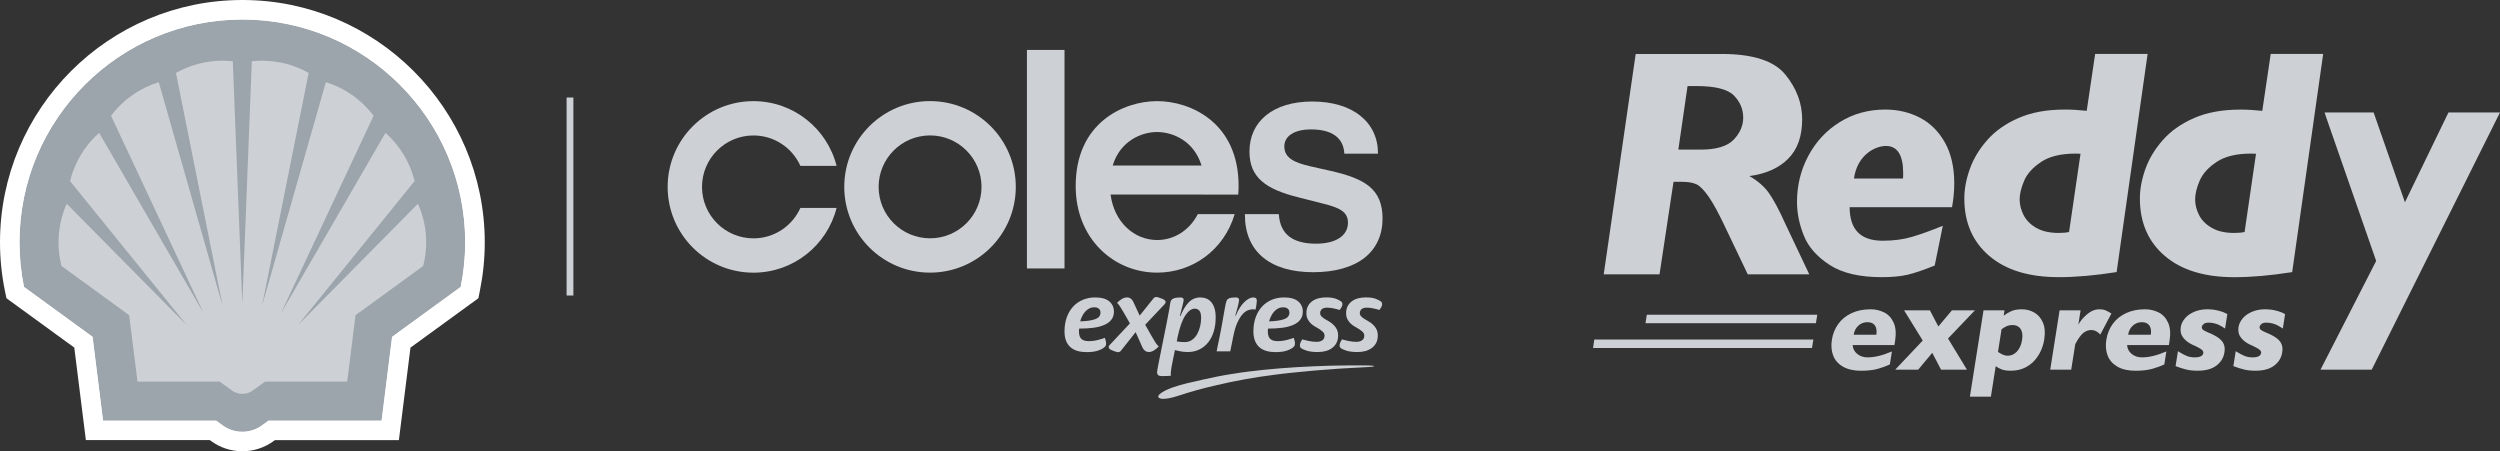 <?xml version="1.0" encoding="UTF-8"?>
<svg xmlns="http://www.w3.org/2000/svg" xmlns:xlink="http://www.w3.org/1999/xlink" version="1.1" id="Layer_1" x="0px" y="0px" style="enable-background:new 0 0 841.89 595.28;" xml:space="preserve" viewBox="64.56 233 712.42 128.59">
<rect x="64.56" y="233" width="712.42" height="128.59" fill="#333333" stroke="none"/>
<style type="text/css">
	.st0{fill:none;stroke:#FFFFFF;stroke-width:3.136;stroke-miterlimit:40;}
	.st1{fill:#CDD1D5;}
	.st2{fill-rule:evenodd;clip-rule:evenodd;fill:#9CA4AC;}
	.st3{fill:#FFFFFF;}
	.st4{fill:#CDD1D5;}
	.st5{fill:#CDD1D5;stroke:#CDD1D5;stroke-width:1.933;stroke-miterlimit:10;}
</style>
<g>
	<g>
		<path class="st0" d="M126.16,352.87H93.93l-2.99-23.89L71.4,314.77c-0.85-4.18-1.28-8.43-1.28-12.7c0-35.05,28.45-63.5,63.5-63.5    s63.5,28.45,63.5,63.5c0,4.27-0.43,8.52-1.28,12.7l-19.54,14.22l-2.99,23.89h-32.23l-1.86,1.35c-1.63,1.19-3.59,1.82-5.6,1.82    c-2.01,0-3.97-0.64-5.6-1.82L126.16,352.87z"></path>
		<path class="st1" d="M126.16,352.87H93.93l-2.99-23.89L71.4,314.77c-0.85-4.18-1.28-8.43-1.28-12.7c0-35.05,28.45-63.5,63.5-63.5    s63.5,28.45,63.5,63.5c0,4.27-0.43,8.52-1.28,12.7l-19.54,14.22l-2.99,23.89h-32.23l-1.86,1.35c-1.63,1.19-3.59,1.82-5.6,1.82    c-2.01,0-3.97-0.64-5.6-1.82L126.16,352.87z"></path>
		<path class="st2" d="M126.16,352.87H93.93l-2.99-23.88L71.4,314.77c-0.85-4.18-1.28-8.43-1.28-12.7c0-35.05,28.45-63.5,63.5-63.5    s63.5,28.45,63.5,63.5c0,4.27-0.43,8.52-1.28,12.7l-19.54,14.22l-2.99,23.88h-32.23l-1.86,1.35c-1.63,1.19-3.59,1.82-5.6,1.82    c-2.01,0-3.97-0.64-5.6-1.82L126.16,352.87z M127.16,341.75h-23.42l-2.37-18.93l-19.29-14.03c-0.57-2.2-0.85-4.46-0.85-6.73    c0-3.79,0.8-7.54,2.34-11l34.16,34.54l-33.21-41c1.31-5.32,4.2-10.11,8.29-13.75l29.77,51.38l-26.38-56.25    c3.41-4.54,8.17-7.89,13.6-9.57l18.2,63.78l-13.3-66.41c4.05-2.28,8.61-3.48,13.26-3.48c0.98,0,1.96,0.05,2.94,0.16l2.71,69.06    l2.71-69.06c0.97-0.11,1.96-0.16,2.94-0.16c4.64,0,9.21,1.2,13.26,3.48l-13.3,66.41l18.2-63.78c5.43,1.68,10.18,5.03,13.6,9.57    l-26.38,56.25l29.77-51.38c4.1,3.63,6.99,8.43,8.3,13.75l-33.21,41l34.16-34.54c1.55,3.46,2.35,7.21,2.35,11    c0,2.27-0.29,4.53-0.85,6.73l-19.29,14.03l-2.37,18.93h-23.42l-3.47,2.52c-0.87,0.63-1.92,0.97-2.99,0.97    c-1.07,0-2.12-0.34-2.99-0.97L127.16,341.75z"></path>
		<path class="st3" d="M133.62,233c-38.08,0-69.06,30.98-69.06,69.06c0,4.63,0.47,9.27,1.4,13.81l0.43,2.11l19.34,14.07l3.3,26.36    h35.33l0.39,0.29c2.59,1.89,5.66,2.89,8.88,2.89c3.21,0,6.28-1,8.87-2.88l0.4-0.29h35.33l3.3-26.36l19.35-14.07l0.43-2.12    c0.92-4.54,1.39-9.19,1.39-13.81C202.68,263.98,171.7,233,133.62,233 M195.84,314.76l-19.55,14.22l-2.99,23.89h-32.23l-1.86,1.35    c-1.63,1.19-3.59,1.82-5.6,1.82c-2.01,0-3.98-0.64-5.6-1.82l-1.86-1.35H93.93l-2.99-23.89L71.4,314.76    c-0.85-4.18-1.28-8.43-1.28-12.7c0-35.05,28.45-63.5,63.5-63.5c35.05,0,63.5,28.45,63.5,63.5    C197.12,306.33,196.69,310.59,195.84,314.76"></path>
	</g>
	<g>
		<path class="st4" d="M405.56,344.19c1.86-0.51,3.73-0.99,5.61-1.41c2.68-0.65,5.39-1.2,8.11-1.69c2.72-0.49,5.45-0.92,8.2-1.26    c1.94-0.27,3.89-0.48,5.83-0.68c1.95-0.21,3.9-0.38,5.85-0.56c2.4-0.2,4.81-0.39,7.22-0.55c2.41-0.16,4.82-0.28,7.23-0.4    c0.33-0.01,0.66-0.03,0.99-0.05c0.33-0.02,0.66-0.04,0.98-0.09c0.08-0.01,0.17-0.02,0.25-0.04c0.08-0.02,0.16-0.04,0.21-0.05    c0.05-0.01,0.06-0.02,0.07-0.03c0.02-0.02,0.03-0.03,0.03-0.04c0-0.02-0.02-0.02-0.04-0.04c-0.01,0-0.02-0.01-0.05-0.02    c-0.04-0.01-0.1-0.02-0.17-0.04c-0.07-0.01-0.13-0.02-0.2-0.03c-0.36-0.04-0.72-0.05-1.08-0.06c-0.36-0.02-0.72-0.02-1.08-0.02    c-3.27,0-6.53-0.01-9.8,0.08c-3.26,0.08-6.52,0.25-9.78,0.43c-1.51,0.1-3.03,0.2-4.54,0.32c-1.51,0.12-3.02,0.27-4.53,0.41    c-1.49,0.16-2.98,0.32-4.47,0.51c-1.48,0.19-2.97,0.38-4.45,0.64c-2.94,0.44-5.85,1.03-8.73,1.69c-2.89,0.65-5.81,1.25-8.59,2.24    c-0.2,0.06-0.4,0.14-0.59,0.22c-0.2,0.07-0.39,0.15-0.58,0.24c-0.36,0.15-0.72,0.32-1.06,0.5c-0.34,0.19-0.67,0.39-0.89,0.54    c-0.22,0.15-0.33,0.24-0.43,0.33c-0.1,0.1-0.2,0.19-0.27,0.28c-0.07,0.08-0.12,0.15-0.14,0.22c-0.03,0.07-0.05,0.15-0.05,0.23    c0.01,0.05,0.03,0.1,0.05,0.15c0.02,0.05,0.05,0.09,0.08,0.13c0.03,0.04,0.07,0.08,0.12,0.11c0.04,0.03,0.09,0.06,0.19,0.1    c0.1,0.04,0.24,0.08,0.39,0.11c0.15,0.03,0.3,0.04,0.51,0.05c0.21,0,0.47-0.01,0.73-0.03c0.26-0.02,0.52-0.06,0.87-0.12    c0.35-0.06,0.79-0.16,1.22-0.27c0.43-0.11,0.86-0.24,1.29-0.38C401.86,345.28,403.7,344.7,405.56,344.19"></path>
		<path class="st4" d="M372.07,326.64c-0.13,1.25,0.03,2.16,0.45,2.72c0.43,0.56,1.17,0.85,2.24,0.85c0.94,0,1.83-0.11,2.67-0.33    c0.84-0.22,1.5-0.42,1.98-0.61c0.08,0.23,0.16,0.5,0.24,0.8c0.07,0.3,0.11,0.57,0.11,0.8c0,0.44-0.12,0.76-0.38,0.97    c-0.35,0.38-0.96,0.72-1.81,1.03c-0.85,0.31-1.97,0.47-3.35,0.47c-0.92,0-1.76-0.1-2.53-0.31c-0.77-0.21-1.44-0.55-2-1.02    c-0.56-0.47-1-1.08-1.31-1.83c-0.31-0.75-0.47-1.66-0.47-2.72c0-1.52,0.22-2.88,0.66-4.08c0.44-1.2,1.05-2.21,1.83-3.05    c0.78-0.83,1.7-1.47,2.77-1.91c1.06-0.44,2.21-0.66,3.44-0.66c1.83,0,3.19,0.38,4.07,1.13c0.87,0.75,1.31,1.72,1.31,2.91    c0,0.9-0.23,1.65-0.7,2.27c-0.47,0.62-1.14,1.12-2,1.5c-0.87,0.39-1.91,0.66-3.13,0.83C374.93,326.56,373.57,326.64,372.07,326.64     M376.38,320.57c-0.54,0-1.03,0.12-1.47,0.36c-0.44,0.24-0.82,0.55-1.16,0.94c-0.33,0.39-0.62,0.82-0.84,1.3    c-0.23,0.48-0.41,0.95-0.53,1.41c1.92-0.06,3.36-0.28,4.33-0.64c0.97-0.36,1.45-0.98,1.45-1.86c0-0.48-0.16-0.85-0.47-1.11    C377.39,320.7,376.95,320.57,376.38,320.57"></path>
		<path class="st4" d="M382.88,319.32c0.42-0.46,0.87-0.83,1.38-1.13c0.5-0.29,0.99-0.44,1.47-0.44c0.77,0,1.35,0.4,1.75,1.19    l1.85,4l3.91-4.88c0.21-0.27,0.47-0.41,0.78-0.42c0.31-0.01,0.88,0.15,1.69,0.49c1.06,0.42,1.29,0.95,0.69,1.59l-5.5,5.82    c0.73,1.31,1.32,2.36,1.77,3.13c0.45,0.77,0.8,1.37,1.06,1.78c0.26,0.42,0.47,0.7,0.62,0.86c0.16,0.16,0.3,0.3,0.42,0.42    c-0.44,0.46-0.9,0.84-1.39,1.14c-0.49,0.3-0.97,0.45-1.45,0.45c-0.75,0-1.33-0.4-1.75-1.19l-2-4.47l-4.19,5.29    c-0.21,0.27-0.47,0.41-0.8,0.41c-0.32,0-0.88-0.17-1.67-0.5c-1.06-0.42-1.29-0.95-0.69-1.6l5.72-6.1    c-0.71-1.25-1.27-2.24-1.69-2.96c-0.42-0.72-0.75-1.27-1-1.66c-0.25-0.39-0.44-0.66-0.58-0.81    C383.14,319.59,383,319.45,382.88,319.32"></path>
		<path class="st4" d="M397.02,325.08c0.33-1.65,0.58-2.94,0.73-3.86c0.16-0.93,0.27-1.61,0.33-2.05c0.08-0.48,0.34-0.83,0.78-1.06    c0.44-0.23,1.16-0.34,2.16-0.34c0.6,0,0.88,0.26,0.84,0.78c0,0.1-0.04,0.31-0.11,0.63c-0.07,0.31-0.16,0.68-0.27,1.11    c-0.1,0.43-0.22,0.88-0.34,1.36c-0.12,0.48-0.24,0.93-0.34,1.34l0.16,0.06c0.65-1.65,1.42-2.94,2.33-3.88    c0.91-0.94,2.02-1.41,3.33-1.41c0.6,0,1.17,0.1,1.7,0.31c0.53,0.21,0.99,0.54,1.39,1c0.4,0.46,0.71,1.05,0.94,1.78    c0.23,0.73,0.34,1.61,0.34,2.63c0,1.44-0.18,2.76-0.55,3.97c-0.36,1.21-0.89,2.25-1.58,3.11c-0.69,0.87-1.53,1.54-2.52,2.03    c-0.99,0.49-2.11,0.73-3.36,0.73c-0.42,0-0.82-0.03-1.22-0.08c-0.4-0.05-0.76-0.11-1.08-0.17c-0.32-0.06-0.6-0.13-0.83-0.19    c-0.23-0.06-0.39-0.1-0.47-0.12c-0.25,1.19-0.46,2.19-0.62,3c-0.17,0.81-0.3,1.5-0.39,2.05c-0.09,0.55-0.15,1.01-0.17,1.36    c-0.02,0.35-0.02,0.66,0,0.91c-0.23,0.02-0.55,0.04-0.95,0.06c-0.41,0.02-0.9,0.03-1.49,0.03c-0.6,0-1-0.1-1.19-0.3    c-0.19-0.2-0.28-0.46-0.28-0.8c0-0.19,0.05-0.53,0.14-1.03c0.09-0.5,0.24-1.27,0.45-2.31c0.21-1.04,0.49-2.42,0.83-4.14    C396.06,329.88,396.5,327.7,397.02,325.08 M402.15,330.49c0.83,0,1.55-0.22,2.14-0.66c0.59-0.44,1.08-0.99,1.45-1.67    c0.37-0.68,0.65-1.42,0.83-2.22c0.18-0.8,0.27-1.58,0.27-2.33c0-0.98-0.16-1.67-0.49-2.06c-0.32-0.4-0.77-0.59-1.33-0.59    c-0.94,0-1.83,0.65-2.69,1.94c-0.86,1.29-1.59,3.34-2.19,6.13l-0.25,1.25c0.27,0.04,0.59,0.09,0.95,0.14    C401.21,330.46,401.65,330.49,402.15,330.49"></path>
		<path class="st4" d="M422.34,321.23c-0.63-0.13-1.25-0.1-1.88,0.09c-0.63,0.19-1.21,0.57-1.75,1.16    c-0.54,0.58-1.05,1.39-1.52,2.41c-0.47,1.02-0.86,2.32-1.17,3.88l-0.88,4.35h-3.88c0.17-0.81,0.32-1.55,0.45-2.22    c0.14-0.67,0.27-1.29,0.39-1.88c0.13-0.58,0.24-1.15,0.34-1.69c0.1-0.54,0.21-1.1,0.31-1.69c0.21-1.19,0.38-2.17,0.52-2.94    c0.14-0.77,0.25-1.41,0.34-1.91c0.09-0.5,0.17-0.89,0.23-1.17c0.06-0.28,0.13-0.52,0.19-0.7c0.1-0.4,0.35-0.69,0.73-0.88    c0.39-0.19,1.04-0.28,1.95-0.28c0.33,0,0.57,0.06,0.72,0.19c0.15,0.12,0.22,0.28,0.22,0.47c0,0.12-0.01,0.3-0.05,0.52    c-0.03,0.22-0.08,0.5-0.16,0.84c-0.07,0.34-0.18,0.77-0.33,1.28c-0.15,0.51-0.32,1.13-0.53,1.86l0.13,0.06    c0.73-1.75,1.55-3.06,2.47-3.92c0.92-0.87,1.76-1.3,2.53-1.3c0.35,0,0.63,0.09,0.81,0.28c0.06,0.06,0.11,0.15,0.14,0.25    c0.03,0.1,0.05,0.27,0.05,0.48c0,0.22-0.03,0.52-0.09,0.91C422.59,320.07,422.49,320.58,422.34,321.23"></path>
		<path class="st4" d="M425.89,326.64c-0.13,1.25,0.03,2.16,0.45,2.72c0.43,0.56,1.17,0.85,2.24,0.85c0.94,0,1.83-0.11,2.67-0.33    c0.84-0.22,1.5-0.42,1.98-0.61c0.08,0.23,0.16,0.5,0.24,0.8c0.07,0.3,0.11,0.57,0.11,0.8c0,0.44-0.12,0.76-0.38,0.97    c-0.35,0.38-0.96,0.72-1.81,1.03c-0.85,0.31-1.97,0.47-3.34,0.47c-0.92,0-1.76-0.1-2.53-0.31c-0.77-0.21-1.44-0.55-2-1.02    c-0.56-0.47-1-1.08-1.31-1.83c-0.31-0.75-0.47-1.66-0.47-2.72c0-1.52,0.22-2.88,0.66-4.08c0.44-1.2,1.05-2.21,1.83-3.05    c0.78-0.83,1.7-1.47,2.77-1.91c1.06-0.44,2.21-0.66,3.44-0.66c1.83,0,3.19,0.38,4.07,1.13c0.88,0.75,1.31,1.72,1.31,2.91    c0,0.9-0.23,1.65-0.7,2.27c-0.47,0.62-1.14,1.12-2,1.5c-0.86,0.39-1.91,0.66-3.13,0.83C428.75,326.56,427.39,326.64,425.89,326.64     M430.21,320.57c-0.54,0-1.03,0.12-1.47,0.36c-0.44,0.24-0.83,0.55-1.16,0.94c-0.33,0.39-0.62,0.82-0.84,1.3    c-0.23,0.48-0.41,0.95-0.53,1.41c1.92-0.06,3.36-0.28,4.33-0.64c0.97-0.36,1.46-0.98,1.46-1.86c0-0.48-0.16-0.85-0.47-1.11    C431.21,320.7,430.77,320.57,430.21,320.57"></path>
		<path class="st4" d="M442.73,320.67c-0.65,0-1.14,0.14-1.47,0.42c-0.33,0.28-0.5,0.66-0.5,1.14c0,0.36,0.12,0.66,0.37,0.92    c0.25,0.26,0.57,0.51,0.95,0.75c0.39,0.24,0.8,0.49,1.24,0.73c0.44,0.25,0.85,0.56,1.23,0.92c0.39,0.36,0.7,0.79,0.95,1.28    c0.25,0.49,0.38,1.09,0.38,1.8c0,0.79-0.15,1.48-0.45,2.06c-0.3,0.58-0.72,1.07-1.25,1.47c-0.53,0.4-1.15,0.69-1.86,0.88    c-0.71,0.19-1.46,0.28-2.25,0.28c-1.29,0-2.36-0.14-3.21-0.41c-0.84-0.27-1.4-0.55-1.67-0.84c-0.17-0.17-0.23-0.43-0.2-0.8    c0.03-0.36,0.25-0.88,0.64-1.55c0.44,0.12,1.05,0.27,1.83,0.44c0.78,0.17,1.55,0.25,2.3,0.25c0.67,0,1.21-0.15,1.63-0.44    c0.42-0.29,0.63-0.73,0.63-1.31c0-0.39-0.13-0.73-0.39-1c-0.26-0.27-0.58-0.53-0.95-0.78c-0.37-0.25-0.79-0.5-1.25-0.75    c-0.46-0.25-0.88-0.55-1.25-0.89c-0.37-0.34-0.69-0.76-0.95-1.24c-0.26-0.48-0.39-1.07-0.39-1.78c0-0.79,0.16-1.47,0.47-2.03    c0.31-0.56,0.72-1.03,1.24-1.39c0.51-0.37,1.1-0.63,1.78-0.8c0.68-0.17,1.39-0.25,2.14-0.25c1.23,0,2.21,0.15,2.94,0.45    c0.73,0.3,1.21,0.57,1.44,0.8c0.23,0.23,0.3,0.55,0.22,0.95c-0.08,0.41-0.33,0.87-0.75,1.39c-0.17-0.06-0.39-0.13-0.67-0.2    c-0.28-0.07-0.58-0.15-0.91-0.22c-0.32-0.07-0.66-0.13-1-0.19C443.37,320.69,443.04,320.67,442.73,320.67"></path>
		<path class="st4" d="M454.04,320.67c-0.65,0-1.14,0.14-1.47,0.42c-0.33,0.28-0.5,0.66-0.5,1.14c0,0.36,0.12,0.66,0.37,0.92    c0.25,0.26,0.57,0.51,0.96,0.75c0.38,0.24,0.8,0.49,1.23,0.73c0.44,0.25,0.85,0.56,1.23,0.92c0.39,0.36,0.7,0.79,0.95,1.28    c0.25,0.49,0.38,1.09,0.38,1.8c0,0.79-0.15,1.48-0.45,2.06c-0.3,0.58-0.72,1.07-1.25,1.47c-0.53,0.4-1.15,0.69-1.86,0.88    c-0.71,0.19-1.46,0.28-2.25,0.28c-1.29,0-2.36-0.14-3.2-0.41c-0.84-0.27-1.4-0.55-1.67-0.84c-0.17-0.17-0.23-0.43-0.2-0.8    c0.03-0.36,0.25-0.88,0.64-1.55c0.44,0.12,1.05,0.27,1.83,0.44c0.78,0.17,1.55,0.25,2.3,0.25c0.67,0,1.21-0.15,1.63-0.44    c0.42-0.29,0.63-0.73,0.63-1.31c0-0.39-0.13-0.73-0.39-1c-0.26-0.27-0.58-0.53-0.95-0.78c-0.38-0.25-0.79-0.5-1.25-0.75    c-0.46-0.25-0.88-0.55-1.25-0.89c-0.37-0.34-0.69-0.76-0.95-1.24c-0.26-0.48-0.39-1.07-0.39-1.78c0-0.79,0.16-1.47,0.47-2.03    c0.31-0.56,0.72-1.03,1.24-1.39c0.51-0.37,1.1-0.63,1.78-0.8c0.68-0.17,1.39-0.25,2.14-0.25c1.23,0,2.21,0.15,2.94,0.45    c0.73,0.3,1.21,0.57,1.44,0.8c0.23,0.23,0.3,0.55,0.22,0.95c-0.08,0.41-0.33,0.87-0.75,1.39c-0.17-0.06-0.39-0.13-0.67-0.2    c-0.28-0.07-0.58-0.15-0.91-0.22c-0.32-0.07-0.66-0.13-1-0.19C454.69,320.69,454.36,320.67,454.04,320.67"></path>
		<path class="st4" d="M302.96,280.27c-2.67-10.6-12.27-18.45-23.7-18.45c-13.5,0-24.44,10.94-24.44,24.44    c0,13.5,10.94,24.44,24.44,24.44c11.43,0,21.02-7.85,23.7-18.45h-10.31c-2.29,5.11-7.42,8.67-13.38,8.67    c-8.1,0-14.66-6.56-14.66-14.66c0-8.1,6.57-14.66,14.66-14.66c5.96,0,11.09,3.56,13.38,8.67H302.96z"></path>
		<path class="st4" d="M344.26,286.25c0,8.1-6.56,14.66-14.66,14.66c-8.1,0-14.66-6.56-14.66-14.66c0-8.1,6.57-14.66,14.66-14.66    C337.69,271.59,344.26,278.16,344.26,286.25 M354.03,286.25c0-13.5-10.94-24.44-24.44-24.44s-24.44,10.94-24.44,24.44    c0,13.49,10.94,24.44,24.44,24.44S354.03,299.75,354.03,286.25"></path>
		<rect x="357.2" y="247.23" class="st4" width="10.71" height="62.27"></rect>
		<path class="st4" d="M394.3,270.62L394.3,270.62L394.3,270.62c4.46,0,10.53,2.53,12.66,9.56h-25.32    C383.77,273.14,389.84,270.62,394.3,270.62 M417.42,288.46c0.06-0.8,0.1-1.61,0.1-2.44c0.03-18.1-13.71-24.2-23.21-24.2h0h0    c-9.5,0-23.24,6.1-23.21,24.2c-0.03,15,10.87,24.68,23.21,24.67h0h0c9.97,0,19-6.32,22.09-16.66h-10.51    c-2.39,4.64-6.79,7.37-11.57,7.37h0c-6.47,0-12.25-5-13.28-12.96h26.56c0,0,0,0,0,0.01H417.42z"></path>
		<path class="st4" d="M438.76,310.57c-12.35,0-19.44-5.95-19.44-16.33v-0.21h9.67l0.01,0.2c0.43,5.53,3.9,8.21,10.62,8.21    c5.59,0,9.07-2.28,9.07-5.96c0-3.12-2.36-4.28-7.02-5.44l-6.82-1.73c-5.08-1.25-8.48-2.72-10.68-4.63c-2.42-2.1-3.55-4.8-3.55-8.5    c0-4.24,1.63-7.81,4.72-10.32c3.15-2.57,7.7-3.93,13.16-3.93c5.65,0,10.4,1.4,13.72,4.06c3.28,2.62,5.02,6.33,5.02,10.71v0.09    h-9.58l-0.01-0.08c-0.26-4.47-3.54-6.83-9.5-6.83c-4.69,0-7.6,1.85-7.6,4.84c0,3.32,2.88,4.64,7.53,5.7l5.79,1.3    c9.51,2.21,14.67,5.02,14.67,13.56c0,4.69-1.78,8.56-5.15,11.2C449.98,309.16,444.92,310.57,438.76,310.57"></path>
	</g>
	<g>
		<path class="st4" d="M568.68,288.06c-1.31-1.87-3.18-3.5-5.6-4.89c4.74-0.63,8.43-2.29,11.08-4.96c2.64-2.67,3.96-6.41,3.96-11.21    c0-4.56-1.59-8.81-4.78-12.73c-3.19-3.93-9.24-5.89-18.15-5.89h-24.51l-9.11,62.8h15.9l3.99-26.37h2.4c1.72,0,3.1,0.23,4.12,0.7    c1.03,0.47,2.22,1.69,3.58,3.67c1.36,1.98,2.96,4.95,4.8,8.9l6.25,13.09h17.53l-6.8-14.36    C571.55,292.84,569.99,289.93,568.68,288.06 M558.59,272.81c-1.81,1.89-4.95,2.83-9.42,2.83h-6.34l2.63-18.12h2.49    c5.38,0,8.95,0.9,10.72,2.7c1.77,1.8,2.65,3.9,2.65,6.32C561.31,268.83,560.41,270.92,558.59,272.81"></path>
		<path class="st4" d="M611.65,266.53c-2.98-1.54-6.26-2.31-9.85-2.31c-4.8,0-9.12,1.19-12.94,3.56c-3.82,2.37-6.81,5.57-8.97,9.61    c-2.16,4.03-3.24,8.42-3.24,13.16c0,3.17,0.65,6.37,1.95,9.6c1.3,3.23,3.74,6.01,7.34,8.34c3.59,2.33,8.53,3.49,14.82,3.49    c2.96,0,5.41-0.23,7.36-0.68c1.95-0.45,4.54-1.33,7.77-2.63l2.31-11.33c-3.41,1.39-6.35,2.45-8.81,3.17    c-2.46,0.73-5.25,1.09-8.36,1.09c-6.25,0-9.38-3.19-9.38-9.56h29.18c0.42-2.33,0.63-4.58,0.63-6.75c0-4.62-0.89-8.52-2.67-11.69    C617,270.43,614.63,268.07,611.65,266.53 M606.89,283.27c-0.02,0.2-0.02,0.4-0.02,0.61h-14c1.01-6.97,6.27-9.29,9.12-9.29    c3.28,0,4.92,2.6,4.92,7.79C606.92,282.79,606.91,283.08,606.89,283.27"></path>
		<path class="st4" d="M661.61,248.36l-2.4,16.22c-2.24-0.24-4.3-0.36-6.21-0.36c-5.14,0-9.54,0.8-13.21,2.4    c-3.67,1.6-6.64,3.69-8.92,6.28c-2.28,2.58-3.94,5.34-4.98,8.27c-1.04,2.93-1.56,5.72-1.56,8.38c0,6.86,2.36,12.31,7.09,16.36    c4.73,4.05,11.33,6.07,19.82,6.07c4.89,0,10.39-0.48,16.49-1.45l8.83-62.16H661.61z M654.18,299.11    c-0.79,0.18-1.77,0.27-2.95,0.27c-2.6,0-4.74-0.48-6.41-1.45c-1.68-0.97-2.88-2.19-3.62-3.67c-0.74-1.48-1.11-2.96-1.11-4.44    c0-1.54,0.43-3.32,1.29-5.32c0.86-2.01,2.48-3.8,4.85-5.37c2.37-1.57,5.63-2.36,9.76-2.36c0.63,0,1.12,0.02,1.45,0.05    L654.18,299.11z"></path>
		<polyline class="st4" points="726.99,265.04 727.43,266.38 741.69,307.36 725.83,338.35 740.42,338.35 776.98,265.04     762.3,265.04 749.89,290.64 740.96,265.04 726.99,265.04   "></polyline>
		<path class="st4" d="M724.22,265.04l2.37-16.67h-14.95l-2.4,16.22c-2.24-0.24-4.3-0.36-6.21-0.36c-5.14,0-9.54,0.8-13.21,2.4    c-3.67,1.6-6.64,3.69-8.92,6.28c-2.28,2.58-3.94,5.34-4.98,8.27c-1.04,2.93-1.56,5.72-1.56,8.38c0,6.86,2.36,12.31,7.09,16.36    c4.73,4.05,11.34,6.07,19.82,6.07c4.89,0,10.39-0.48,16.49-1.45l6.27-44.14L724.22,265.04z M704.2,299.11    c-0.79,0.18-1.77,0.27-2.95,0.27c-2.6,0-4.73-0.48-6.41-1.45c-1.68-0.97-2.89-2.19-3.63-3.67c-0.74-1.48-1.11-2.96-1.11-4.44    c0-1.54,0.43-3.32,1.29-5.32c0.86-2.01,2.48-3.8,4.85-5.37c2.37-1.57,5.62-2.36,9.76-2.36c0.63,0,1.12,0.02,1.45,0.05    L704.2,299.11z"></path>
		<path class="st4" d="M604.41,331.33H592.5c0.07,1.03,0.51,1.87,1.31,2.53c0.81,0.65,1.78,0.98,2.94,0.98    c2.02,0,4.33-0.56,6.94-1.69l-0.58,3.7c-0.95,0.46-2.07,0.87-3.38,1.24c-1.31,0.37-2.92,0.56-4.85,0.56    c-2.08,0-3.79-0.39-5.13-1.16s-2.27-1.83-2.79-3.16c-0.51-1.33-0.64-2.84-0.37-4.52c0.26-1.66,0.86-3.15,1.79-4.46    c0.93-1.31,2.19-2.34,3.77-3.09c1.58-0.75,3.41-1.12,5.49-1.12c1.37,0,2.65,0.3,3.84,0.89c1.19,0.59,2.08,1.56,2.7,2.91    c0.61,1.34,0.75,3.08,0.42,5.21L604.41,331.33z M599.26,328.38c0.17-1.08,0.04-1.95-0.39-2.6c-0.44-0.65-1.16-0.97-2.17-0.97    c-1,0-1.85,0.33-2.57,0.99c-0.72,0.66-1.16,1.52-1.33,2.58H599.26z"></path>
		<polygon class="st4" points="625.08,338.35 617.7,338.35 615.19,333.54 611.17,338.35 604.63,338.35 612.48,330.04 607.16,321.43     614.52,321.43 616.92,326.03 620.8,321.43 627.35,321.43 619.68,329.46   "></polygon>
		<path class="st4" d="M647.1,329.77c-0.18,1.13-0.51,2.22-1,3.27c-0.49,1.05-1.13,2-1.92,2.85c-0.79,0.85-1.75,1.52-2.86,2.01    c-1.11,0.49-2.36,0.74-3.73,0.74c-1.11,0-1.96-0.12-2.56-0.35c-0.6-0.23-1.19-0.54-1.76-0.93l-1.37,8.67h-5.98l3.88-24.6h5.98    l-0.24,1.53c0.68-0.52,1.41-0.96,2.19-1.3c0.78-0.35,1.79-0.52,3.03-0.52c1.23,0,2.39,0.3,3.48,0.91s1.91,1.56,2.47,2.85    C647.28,326.19,647.41,327.81,647.1,329.77 M640.78,329.91c0.16-1.02,0.13-1.85-0.09-2.48c-0.22-0.64-0.56-1.1-1.03-1.38    c-0.46-0.28-0.97-0.42-1.51-0.42c-0.71,0-1.31,0.11-1.8,0.34c-0.49,0.23-0.96,0.51-1.41,0.86l-1.02,6.46    c0.19,0.11,0.4,0.24,0.61,0.37c0.22,0.14,0.44,0.26,0.66,0.36c0.22,0.1,0.46,0.18,0.72,0.25c0.26,0.07,0.55,0.1,0.86,0.1    c0.94,0,1.79-0.4,2.55-1.19C640.08,332.36,640.56,331.28,640.78,329.91"></path>
		<path class="st4" d="M666.24,322.35l-3.16,5.99c-0.77-0.86-1.62-1.3-2.55-1.3c-0.84,0-1.61,0.29-2.32,0.86    c-0.7,0.57-1.46,1.63-2.27,3.17l-1.15,7.28h-5.98l2.67-16.91h5.98l-0.64,4.09c0.53-1.01,1.35-1.99,2.46-2.95    c1.11-0.96,2.3-1.44,3.58-1.44c0.67,0,1.25,0.1,1.72,0.3C665.06,321.63,665.61,321.94,666.24,322.35"></path>
		<path class="st4" d="M682.62,331.33h-11.91c0.07,1.03,0.51,1.87,1.31,2.53c0.81,0.65,1.78,0.98,2.94,0.98    c2.02,0,4.33-0.56,6.94-1.69l-0.58,3.7c-0.95,0.46-2.07,0.87-3.38,1.24c-1.31,0.37-2.92,0.56-4.85,0.56    c-2.08,0-3.79-0.39-5.13-1.16c-1.34-0.78-2.27-1.83-2.79-3.16c-0.51-1.33-0.64-2.84-0.37-4.52c0.26-1.66,0.86-3.15,1.79-4.46    c0.93-1.31,2.19-2.34,3.77-3.09c1.58-0.75,3.41-1.12,5.49-1.12c1.37,0,2.65,0.3,3.84,0.89c1.19,0.59,2.08,1.56,2.7,2.91    c0.61,1.34,0.75,3.08,0.42,5.21L682.62,331.33z M677.47,328.38c0.17-1.08,0.04-1.95-0.39-2.6c-0.44-0.65-1.16-0.97-2.17-0.97    c-1,0-1.85,0.33-2.57,0.99c-0.72,0.66-1.16,1.52-1.33,2.58H677.47z"></path>
		<path class="st4" d="M698.45,333.41c-0.24,1.55-1.01,2.81-2.3,3.78c-1.29,0.97-3.05,1.45-5.29,1.45c-1.25,0-2.35-0.11-3.29-0.34    c-0.94-0.23-1.95-0.55-3.04-0.97l0.67-4.25c0.91,0.58,1.72,1.01,2.42,1.31c0.69,0.3,1.49,0.45,2.37,0.45    c1.5,0,2.31-0.41,2.44-1.23c0.05-0.28-0.03-0.52-0.21-0.74c-0.18-0.22-0.52-0.46-1.01-0.73c-0.49-0.27-1.16-0.6-2-0.97    c-1.03-0.49-1.87-1.14-2.51-1.96c-0.65-0.82-0.87-1.82-0.69-3.01c0.13-0.84,0.51-1.65,1.15-2.43c0.64-0.78,1.51-1.41,2.64-1.9    c1.12-0.49,2.41-0.74,3.89-0.74c0.35,0,0.8,0.03,1.34,0.08c0.54,0.05,1.21,0.18,2.01,0.39c0.81,0.21,1.55,0.51,2.24,0.9    l-0.65,4.13c-0.32-0.21-0.59-0.39-0.81-0.53c-0.21-0.14-0.51-0.31-0.88-0.48c-0.37-0.18-0.81-0.34-1.33-0.47    c-0.52-0.14-1.06-0.21-1.62-0.21c-0.69,0-1.18,0.13-1.47,0.4c-0.3,0.27-0.47,0.53-0.51,0.8c-0.04,0.28,0.05,0.53,0.28,0.77    c0.23,0.24,0.77,0.53,1.64,0.89c1.25,0.51,2.23,1.03,2.94,1.57c0.71,0.54,1.19,1.13,1.42,1.77    C698.54,331.78,698.59,332.53,698.45,333.41"></path>
		<path class="st4" d="M714.92,333.41c-0.24,1.55-1.01,2.81-2.3,3.78c-1.29,0.97-3.05,1.45-5.29,1.45c-1.25,0-2.35-0.11-3.29-0.34    c-0.94-0.23-1.95-0.55-3.04-0.97l0.67-4.25c0.92,0.58,1.72,1.01,2.42,1.31c0.69,0.3,1.49,0.45,2.37,0.45    c1.5,0,2.31-0.41,2.44-1.23c0.05-0.28-0.03-0.52-0.21-0.74c-0.18-0.22-0.52-0.46-1.02-0.73c-0.49-0.27-1.16-0.6-2-0.97    c-1.03-0.49-1.87-1.14-2.51-1.96c-0.65-0.82-0.87-1.82-0.69-3.01c0.13-0.84,0.51-1.65,1.15-2.43c0.64-0.78,1.51-1.41,2.64-1.9    c1.12-0.49,2.41-0.74,3.89-0.74c0.35,0,0.8,0.03,1.34,0.08c0.54,0.05,1.21,0.18,2.01,0.39c0.81,0.21,1.55,0.51,2.24,0.9    l-0.65,4.13c-0.32-0.21-0.59-0.39-0.81-0.53c-0.21-0.14-0.51-0.31-0.88-0.48c-0.37-0.18-0.81-0.34-1.33-0.47    c-0.52-0.14-1.06-0.21-1.62-0.21c-0.69,0-1.18,0.13-1.47,0.4c-0.3,0.27-0.47,0.53-0.51,0.8c-0.04,0.28,0.05,0.53,0.28,0.77    c0.23,0.24,0.77,0.53,1.64,0.89c1.25,0.51,2.23,1.03,2.94,1.57c0.71,0.54,1.19,1.13,1.42,1.77    C715.01,331.78,715.05,332.53,714.92,333.41"></path>
		<polygon class="st4" points="582.04,325.11 533.47,325.11 533.85,322.69 582.42,322.69   "></polygon>
		<polygon class="st4" points="580.92,332.17 518.53,332.17 518.88,329.75 581.31,329.75   "></polygon>
	</g>
	<line class="st5" x1="226.99" y1="260.79" x2="226.99" y2="317.21"></line>
</g>
</svg>
